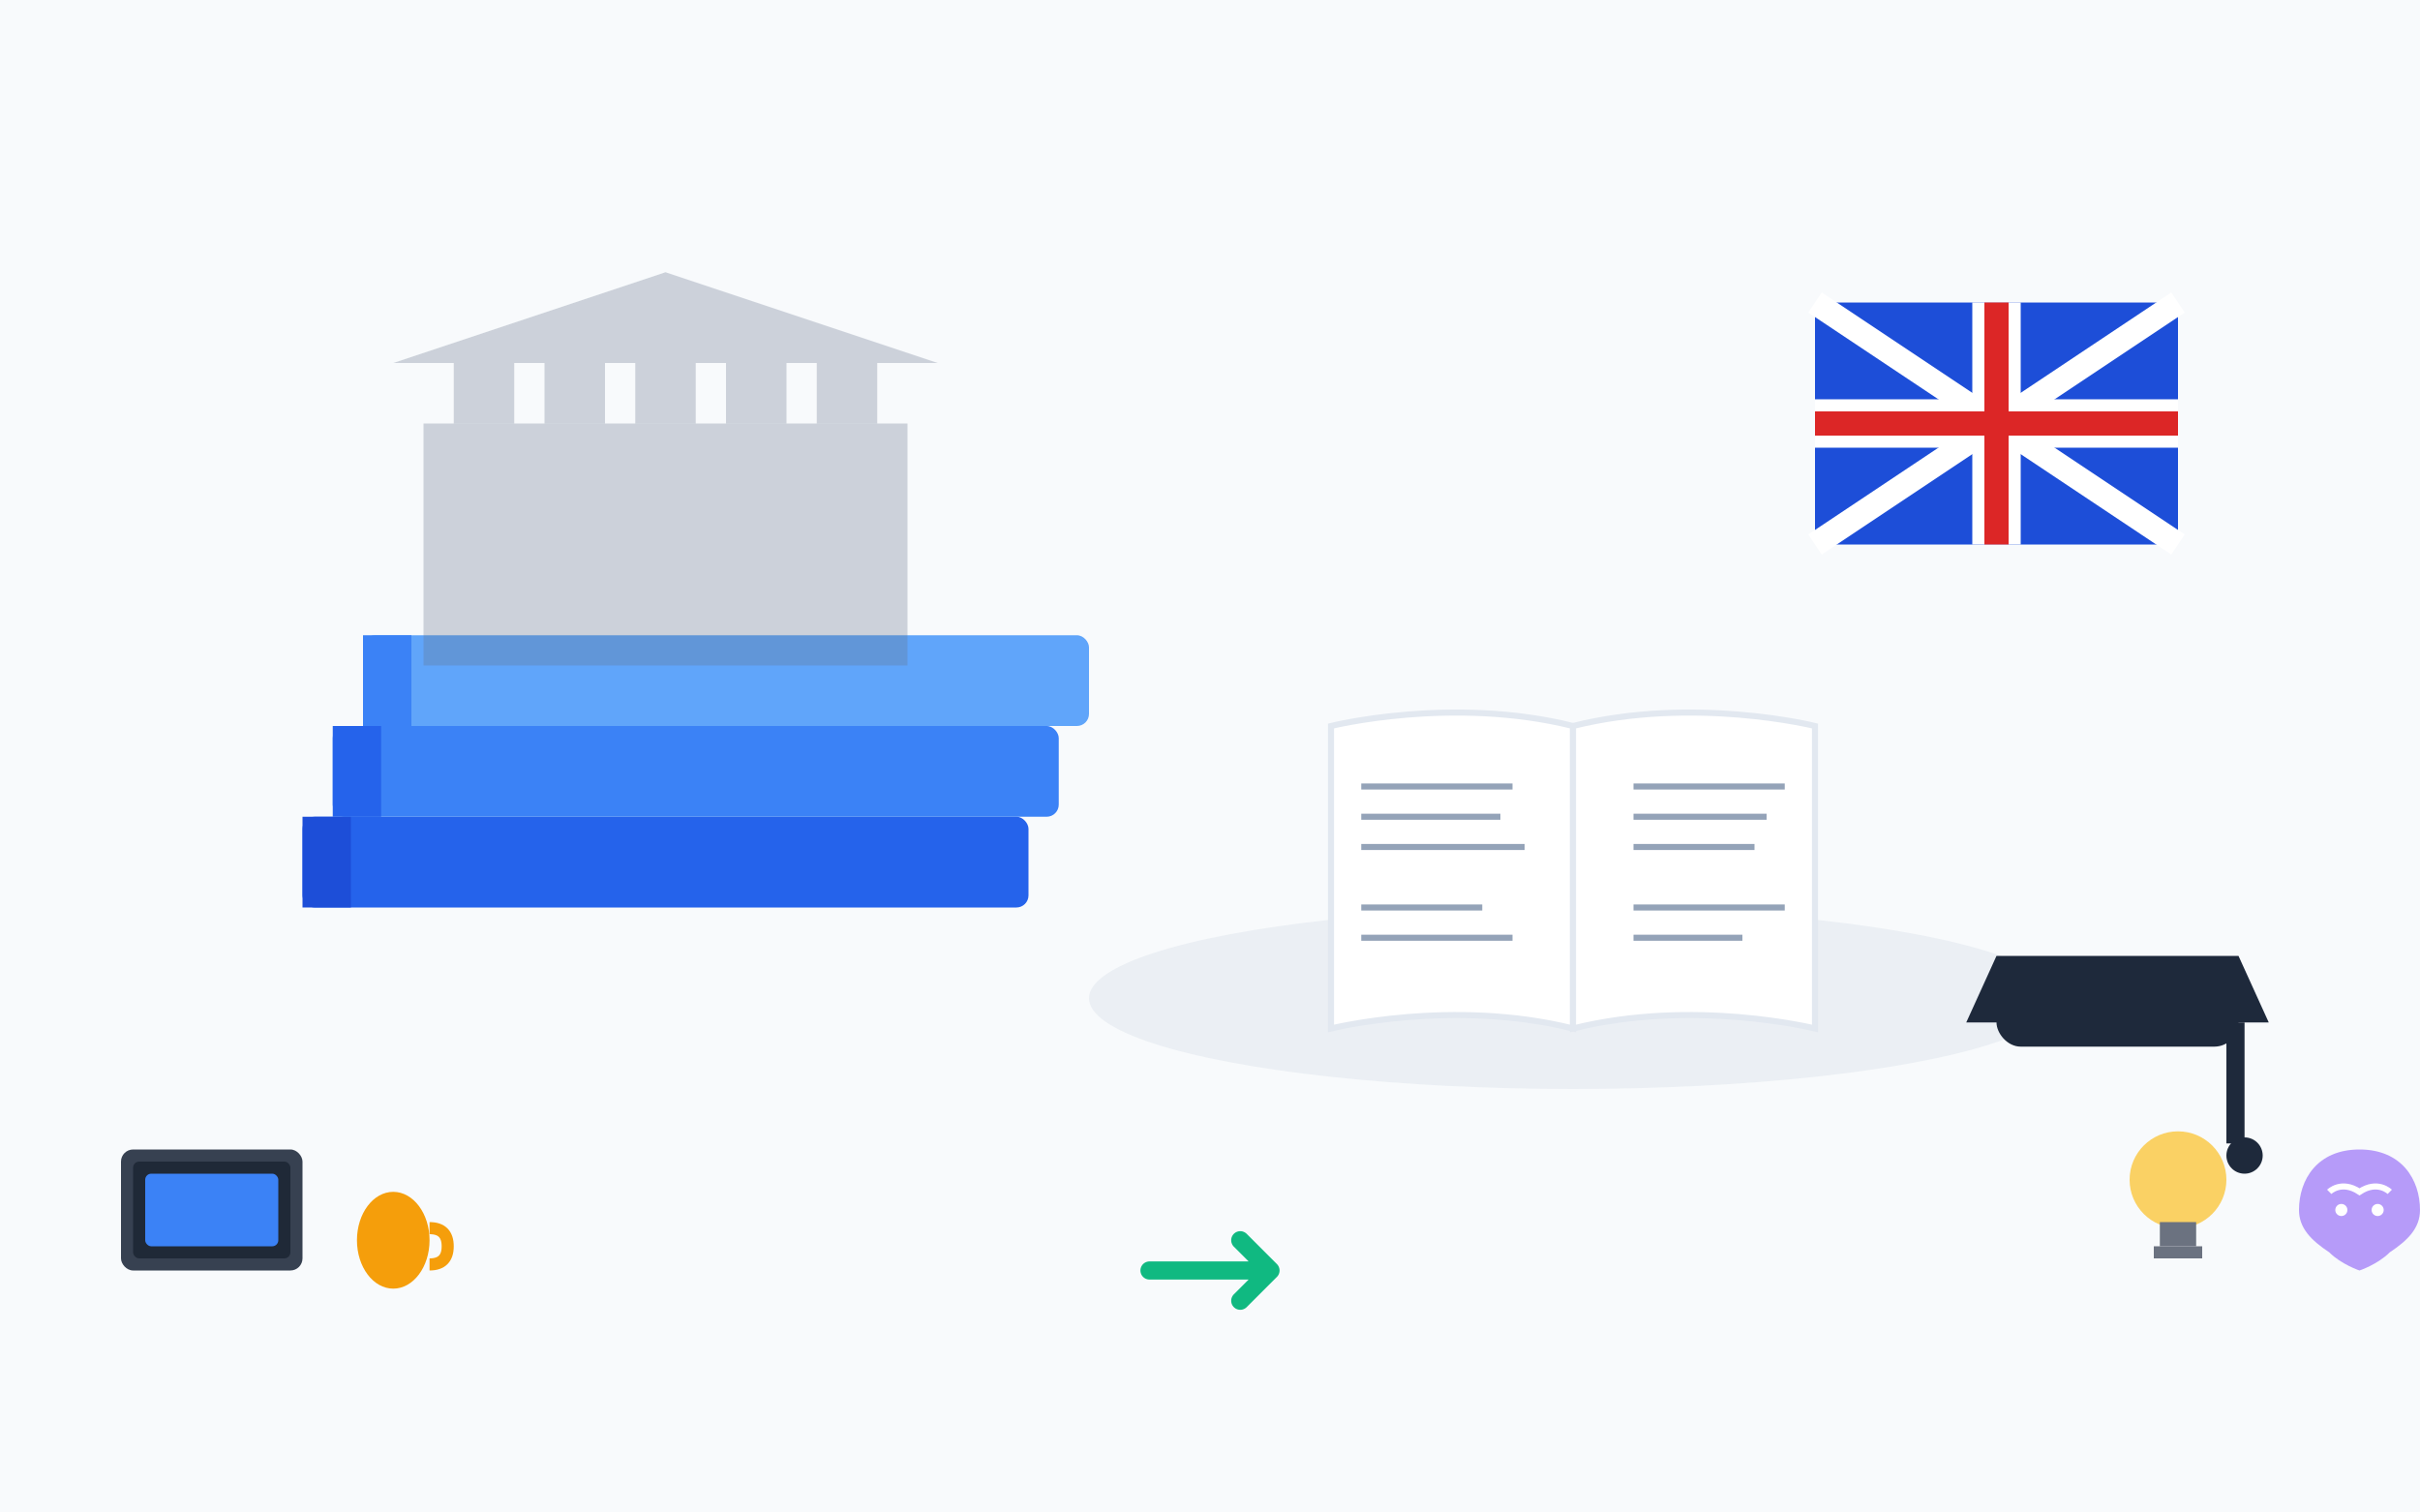<svg xmlns="http://www.w3.org/2000/svg" viewBox="0 0 400 250" fill="none">
  <!-- Background -->
  <rect width="400" height="250" fill="#f8fafc"/>
  
  <!-- Book stack -->
  <g transform="translate(50, 120)">
    <rect x="0" y="15" width="120" height="15" fill="#2563eb" rx="2"/>
    <rect x="5" y="0" width="120" height="15" fill="#3b82f6" rx="2"/>
    <rect x="10" y="-15" width="120" height="15" fill="#60a5fa" rx="2"/>
    
    <!-- Book spines -->
    <rect x="0" y="15" width="8" height="15" fill="#1d4ed8"/>
    <rect x="5" y="0" width="8" height="15" fill="#2563eb"/>
    <rect x="10" y="-15" width="8" height="15" fill="#3b82f6"/>
  </g>
  
  <!-- Open book -->
  <g transform="translate(200, 100)">
    <ellipse cx="60" cy="65" rx="80" ry="15" fill="#cbd5e1" opacity="0.3"/>
    
    <!-- Left page -->
    <path d="M20 20C20 20 40 15 60 20V70C40 65 20 70 20 70V20Z" fill="white" stroke="#e2e8f0" stroke-width="1"/>
    <!-- Right page -->
    <path d="M60 20C80 15 100 20 100 20V70C100 70 80 65 60 70V20Z" fill="white" stroke="#e2e8f0" stroke-width="1"/>
    
    <!-- Text lines on left page -->
    <line x1="25" y1="30" x2="50" y2="30" stroke="#94a3b8" stroke-width="1"/>
    <line x1="25" y1="35" x2="48" y2="35" stroke="#94a3b8" stroke-width="1"/>
    <line x1="25" y1="40" x2="52" y2="40" stroke="#94a3b8" stroke-width="1"/>
    <line x1="25" y1="50" x2="45" y2="50" stroke="#94a3b8" stroke-width="1"/>
    <line x1="25" y1="55" x2="50" y2="55" stroke="#94a3b8" stroke-width="1"/>
    
    <!-- Text lines on right page -->
    <line x1="70" y1="30" x2="95" y2="30" stroke="#94a3b8" stroke-width="1"/>
    <line x1="70" y1="35" x2="92" y2="35" stroke="#94a3b8" stroke-width="1"/>
    <line x1="70" y1="40" x2="90" y2="40" stroke="#94a3b8" stroke-width="1"/>
    <line x1="70" y1="50" x2="95" y2="50" stroke="#94a3b8" stroke-width="1"/>
    <line x1="70" y1="55" x2="88" y2="55" stroke="#94a3b8" stroke-width="1"/>
  </g>
  
  <!-- UK Flag -->
  <g transform="translate(300, 50)">
    <rect width="60" height="40" fill="#1d4ed8" rx="2"/>
    <path d="M0 0L60 40M60 0L0 40" stroke="white" stroke-width="4"/>
    <path d="M30 0L30 40M0 20L60 20" stroke="white" stroke-width="8"/>
    <path d="M30 0L30 40M0 20L60 20" stroke="#dc2626" stroke-width="4"/>
  </g>
  
  <!-- Graduation cap -->
  <g transform="translate(320, 150)">
    <rect x="10" y="15" width="40" height="8" fill="#1e293b" rx="4"/>
    <polygon points="5,19 55,19 50,8 10,8" fill="#1e293b"/>
    <rect x="48" y="19" width="3" height="20" fill="#1e293b"/>
    <circle cx="51" cy="41" r="3" fill="#1e293b"/>
  </g>
  
  <!-- University building silhouette -->
  <g transform="translate(50, 30)">
    <rect x="20" y="40" width="80" height="40" fill="#64748b" opacity="0.3"/>
    <rect x="25" y="30" width="10" height="10" fill="#64748b" opacity="0.3"/>
    <rect x="40" y="30" width="10" height="10" fill="#64748b" opacity="0.3"/>
    <rect x="55" y="30" width="10" height="10" fill="#64748b" opacity="0.3"/>
    <rect x="70" y="30" width="10" height="10" fill="#64748b" opacity="0.3"/>
    <rect x="85" y="30" width="10" height="10" fill="#64748b" opacity="0.3"/>
    <polygon points="15,30 60,15 105,30" fill="#64748b" opacity="0.3"/>
  </g>
  
  <!-- Study elements -->
  <g transform="translate(20, 180)">
    <!-- Laptop -->
    <rect x="0" y="10" width="30" height="20" fill="#374151" rx="2"/>
    <rect x="2" y="12" width="26" height="16" fill="#1f2937" rx="1"/>
    <rect x="4" y="14" width="22" height="12" fill="#3b82f6" rx="1"/>
    
    <!-- Coffee cup -->
    <ellipse cx="45" cy="25" rx="6" ry="8" fill="#f59e0b"/>
    <ellipse cx="45" cy="22" rx="5" ry="2" fill="#f59e0b"/>
    <path d="M51 23C53 23 54 24 54 26C54 28 53 29 51 29" stroke="#f59e0b" stroke-width="2" fill="none"/>
  </g>
  
  <!-- Knowledge symbols -->
  <g transform="translate(350, 180)">
    <!-- Light bulb -->
    <circle cx="10" cy="15" r="8" fill="#fbbf24" opacity="0.7"/>
    <rect x="7" y="22" width="6" height="4" fill="#6b7280"/>
    <rect x="6" y="26" width="8" height="2" fill="#6b7280"/>
    
    <!-- Brain/knowledge -->
    <g transform="translate(25, 5)">
      <path d="M5 15C5 10 8 5 15 5C22 5 25 10 25 15C25 18 23 20 20 22C18 24 15 25 15 25C15 25 12 24 10 22C7 20 5 18 5 15Z" fill="#8b5cf6" opacity="0.6"/>
      <path d="M10 12C10 12 12 10 15 12C18 10 20 12 20 12" stroke="white" stroke-width="1" fill="none"/>
      <circle cx="12" cy="15" r="1" fill="white"/>
      <circle cx="18" cy="15" r="1" fill="white"/>
    </g>
  </g>
  
  <!-- Arrow showing progression -->
  <g transform="translate(180, 200)">
    <path d="M10 10L30 10M30 10L25 5M30 10L25 15" stroke="#10b981" stroke-width="3" fill="none" stroke-linecap="round" stroke-linejoin="round"/>
  </g>
</svg>
